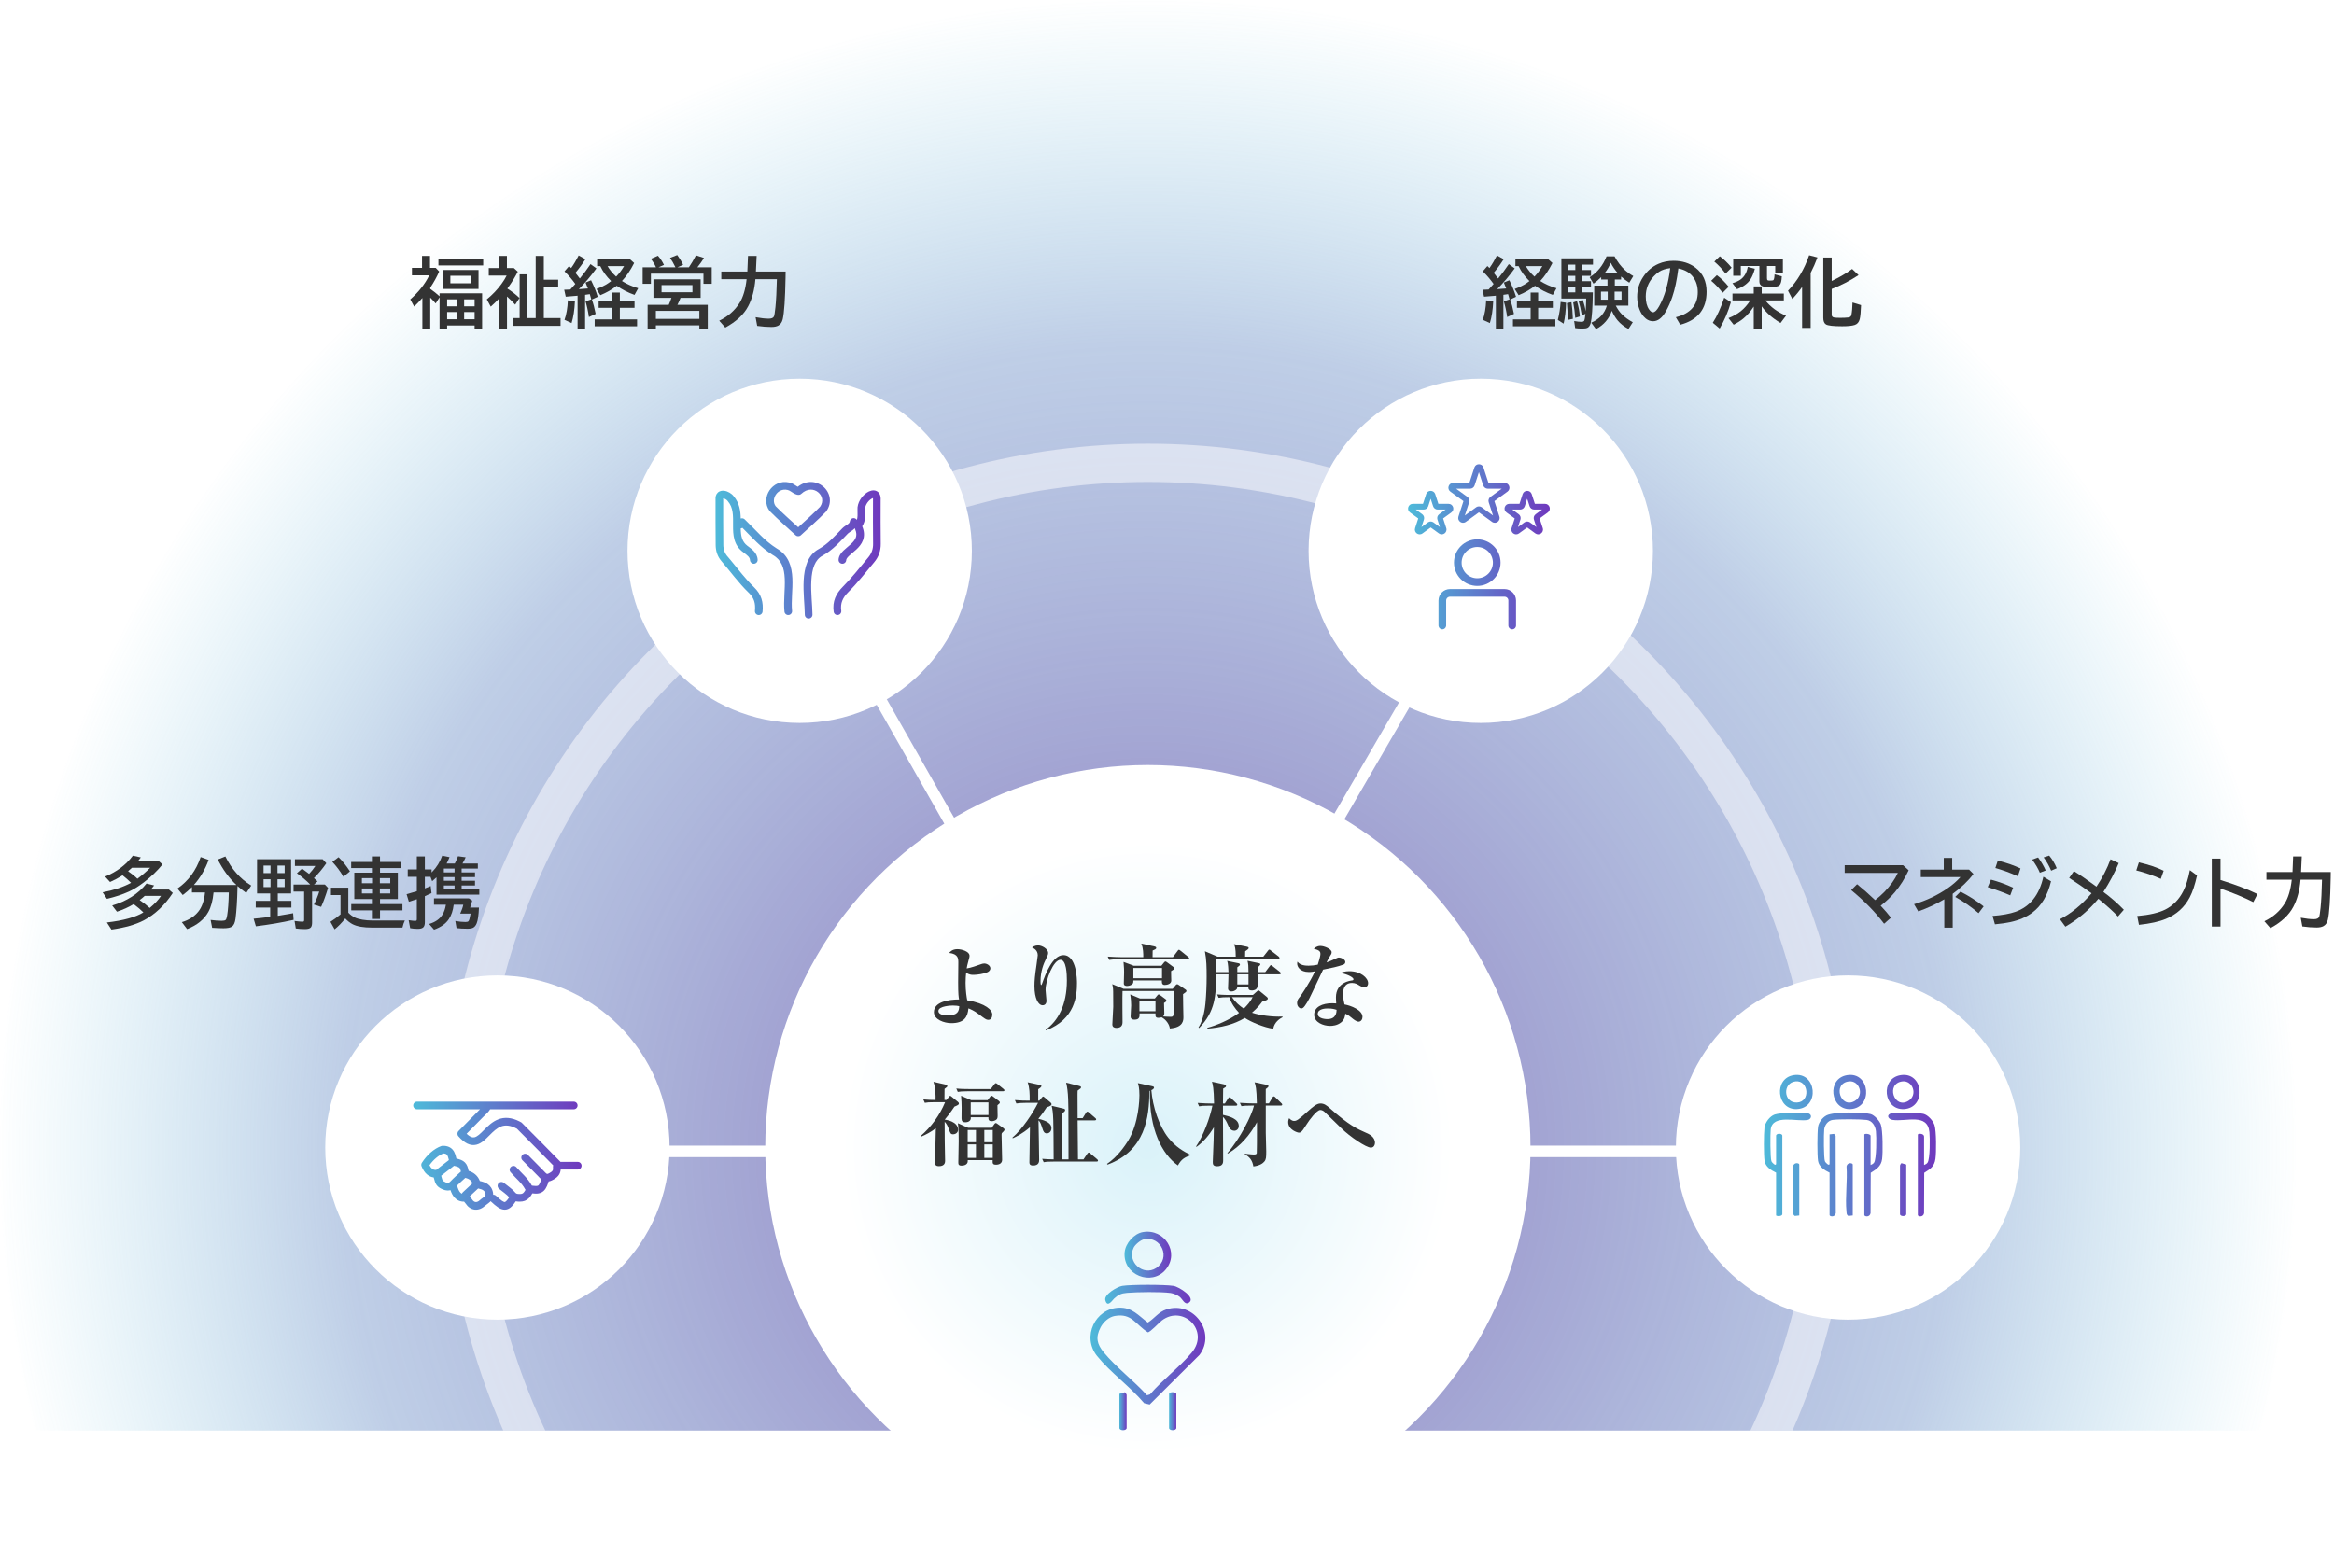 <svg width="610" height="410" viewBox="0 0 610 410" fill="none" xmlns="http://www.w3.org/2000/svg">
<g clip-path="url(#clip0_569_1875)">
<circle opacity="0.8" cx="300" cy="300" r="300" fill="url(#paint0_radial_569_1875)"/>
</g>
<g clip-path="url(#clip1_569_1875)">
<circle opacity="0.5" cx="300" cy="300" r="179" stroke="white" stroke-width="10"/>
</g>
<g clip-path="url(#clip2_569_1875)">
<line x1="390.244" y1="144.277" x2="208.956" y2="456.244" stroke="white" stroke-width="3"/>
<line y1="-1.5" x2="360.817" y2="-1.5" transform="matrix(0.494 0.869 0.869 -0.494 209.122 143)" stroke="white" stroke-width="3"/>
<line x1="482.601" y1="301.006" x2="117" y2="301.006" stroke="white" stroke-width="3"/>
</g>
<g filter="url(#filter0_d_569_1875)">
<circle cx="209" cy="144" r="45" fill="white"/>
</g>
<g filter="url(#filter1_d_569_1875)">
<circle cx="387" cy="144" r="45" fill="white"/>
</g>
<g filter="url(#filter2_d_569_1875)">
<circle cx="130" cy="300" r="45" fill="white"/>
</g>
<g filter="url(#filter3_d_569_1875)">
<circle cx="483" cy="300" r="45" fill="white"/>
</g>
<path d="M116.723 225.756H118.861C119.115 225.287 119.395 224.649 119.701 223.842L121.703 224.115C121.462 224.682 121.182 225.229 120.863 225.756H124.887V227.074H120.648V228.08H124.145V229.301H120.648V230.258H124.145V231.498H120.648V232.504H125.268V233.881H114.086V229.35C113.754 229.675 113.373 230.017 112.943 230.375L112.514 229.223H111.039V232.26C111.527 232.071 112.035 231.863 112.562 231.635L112.777 233.48C112.204 233.767 111.625 234.034 111.039 234.281V241.117C111.039 241.742 110.896 242.188 110.609 242.455C110.336 242.709 109.864 242.836 109.193 242.836C108.477 242.836 107.813 242.777 107.201 242.66L106.801 240.561C107.628 240.684 108.184 240.746 108.471 240.746C108.692 240.746 108.829 240.704 108.881 240.619C108.92 240.554 108.939 240.434 108.939 240.258V235.082C108.386 235.277 107.693 235.495 106.859 235.736L106.264 233.764C107.338 233.477 108.23 233.22 108.939 232.992V229.223H106.566V227.299H108.939V223.9H111.039V227.299H112.797V228.09C112.842 228.044 112.891 227.995 112.943 227.943C114.128 226.732 115.007 225.316 115.58 223.695L117.484 224.076C117.204 224.773 116.951 225.333 116.723 225.756ZM116 227.074V228.08H118.803V227.074H116ZM116 229.301V230.258H118.803V229.301H116ZM116 231.498V232.504H118.803V231.498H116ZM125.18 237.26C125.095 239.239 124.9 240.606 124.594 241.361C124.366 241.941 124.053 242.335 123.656 242.543C123.337 242.712 122.849 242.797 122.191 242.797C121.085 242.797 120.128 242.745 119.32 242.641L118.998 240.775C119.981 240.951 120.86 241.039 121.635 241.039C122.025 241.039 122.289 240.974 122.426 240.844C122.615 240.655 122.803 239.988 122.992 238.842H120.277C120.701 237.917 120.967 237.143 121.078 236.518H118.578C118.396 238.028 117.976 239.278 117.318 240.268C116.518 241.485 115.225 242.41 113.441 243.041L112.143 241.557C113.764 241.081 114.929 240.271 115.639 239.125C116.068 238.435 116.368 237.566 116.537 236.518H113.422V234.857H122.543L123.422 235.434C123.227 236.182 123.044 236.791 122.875 237.26H125.18Z" fill="#333333"/>
<path d="M91.039 238.607C91.547 239.141 92.126 239.568 92.777 239.887C93.22 240.102 93.858 240.284 94.691 240.434C95.538 240.577 96.394 240.648 97.26 240.648H105.814C105.567 241.124 105.355 241.742 105.18 242.504H97.201C95.001 242.504 93.328 242.214 92.182 241.635C91.505 241.29 90.857 240.782 90.238 240.111C89.32 241.264 88.393 242.214 87.455 242.963L86.361 240.99C87.201 240.463 88.08 239.815 88.998 239.047V233.988H86.498V232.064H91.039V238.607ZM97.201 228.139V226.938H91.781V225.336H97.201V223.9H99.32V225.336H104.74V226.938H99.32V228.139H103.979V235.043H99.32V236.361H105.18V238.002H99.32V240.238H97.201V238.002H91.801V236.361H97.201V235.043H92.602V228.139H97.201ZM97.24 229.574H94.584V230.902H97.24V229.574ZM99.281 229.574V230.902H101.996V229.574H99.281ZM97.24 232.279H94.584V233.578H97.24V232.279ZM99.281 232.279V233.578H101.996V232.279H99.281ZM89.76 229.203C88.9 227.745 87.934 226.449 86.859 225.316L88.481 224.096C89.509 225.079 90.502 226.312 91.459 227.797L89.76 229.203Z" fill="#333333"/>
<path d="M76.078 224.623V233.578H72.602V235.502H76.156V237.26H72.602V239.418C72.732 239.398 72.908 239.372 73.129 239.34C74.06 239.203 75.222 239.005 76.615 238.744L76.742 240.482C73.656 241.173 70.368 241.732 66.879 242.162L66.283 240.18C67.774 240.043 69.184 239.887 70.512 239.711L70.619 239.691V237.26H66.84V235.502H70.619V233.578H67.182V224.623H76.078ZM68.881 226.283V228.256H70.707V226.283H68.881ZM68.881 229.857V231.918H70.707V229.857H68.881ZM74.398 231.918V229.857H72.523V231.918H74.398ZM74.398 228.256V226.283H72.523V228.256H74.398ZM82.055 229.545C82.263 229.734 82.572 230.027 82.982 230.424L82.064 231.244H84.906L85.746 232.123C85.095 234.226 84.49 235.88 83.93 237.084L82.045 236.479C82.579 235.463 83.044 234.33 83.441 233.08H81.566V241.195C81.566 241.775 81.459 242.195 81.244 242.455C80.99 242.755 80.479 242.904 79.711 242.904C78.878 242.904 78.077 242.849 77.309 242.738L76.986 240.775C78.002 240.899 78.699 240.961 79.076 240.961C79.258 240.961 79.376 240.919 79.428 240.834C79.467 240.756 79.486 240.632 79.486 240.463V233.08H76.723V231.244H81.078C80.03 230.17 78.871 229.184 77.602 228.285L78.949 227.084C79.483 227.455 80.095 227.914 80.785 228.461C81.358 227.862 81.905 227.169 82.426 226.381H77.084V224.623H84.33L85.287 225.678C84.232 227.195 83.155 228.484 82.055 229.545Z" fill="#333333"/>
<path d="M55.815 233.305C55.613 235.427 55.154 237.133 54.438 238.422C53.363 240.368 51.518 241.863 48.9 242.904L47.523 241.078C49.327 240.544 50.753 239.636 51.801 238.354C52.771 237.169 53.363 235.486 53.578 233.305H50.16V231.898C49.444 232.634 48.643 233.331 47.758 233.988L46.361 232.299C49.213 230.333 51.241 227.585 52.445 224.057L54.525 224.799C53.64 227.26 52.354 229.447 50.668 231.361H61.781C59.835 229.519 58.214 227.299 56.918 224.701L58.9 223.9C60.528 227.221 62.781 229.76 65.658 231.518L64.359 233.441C63.487 232.823 62.725 232.221 62.074 231.635L62.065 232.035C61.986 235.414 61.817 238.113 61.557 240.131C61.42 241.199 61.114 241.898 60.639 242.23C60.215 242.53 59.473 242.68 58.412 242.68C57.611 242.68 56.622 242.641 55.443 242.562L55.043 240.502C56.111 240.645 57.078 240.717 57.943 240.717C58.451 240.717 58.79 240.645 58.959 240.502C59.128 240.359 59.262 239.981 59.359 239.369C59.6 237.917 59.747 235.896 59.799 233.305H55.815Z" fill="#333333"/>
<path d="M37.475 238.529C36.83 237.878 35.984 237.156 34.935 236.361C33.594 237.169 32.136 237.829 30.561 238.344L29.32 236.723C33.148 235.583 36.137 233.669 38.285 230.98L40.277 231.479C39.991 231.856 39.711 232.211 39.438 232.543H44.125L45.16 233.441C43.025 236.684 40.502 239.07 37.592 240.6C35.469 241.719 32.647 242.527 29.125 243.021L27.924 241.166C32.266 240.652 35.45 239.773 37.475 238.529ZM39.125 237.367C40.427 236.293 41.413 235.238 42.084 234.203H37.826C37.383 234.613 36.941 234.981 36.498 235.307C37.488 235.984 38.363 236.671 39.125 237.367ZM34.252 230.795C33.49 230.04 32.745 229.382 32.016 228.822L31.898 228.91C30.987 229.496 29.942 230.053 28.764 230.58L27.465 229.164C30.518 227.914 32.937 226.091 34.721 223.695L36.801 224.145C36.443 224.633 36.192 224.965 36.049 225.141H41.518L42.465 225.98C41.182 227.589 39.561 229.148 37.602 230.658C36.267 231.687 34.968 232.491 33.705 233.07C32.045 233.826 30.124 234.464 27.943 234.984L26.82 233.275C29.744 232.722 32.221 231.895 34.252 230.795ZM35.912 229.73C37.266 228.708 38.376 227.751 39.242 226.859H34.477C34.177 227.146 33.842 227.445 33.471 227.758C34.447 228.428 35.261 229.086 35.912 229.73Z" fill="#333333"/>
<path d="M203.045 72.984H197.43C197.202 75.758 196.574 78.118 195.545 80.064C194.406 82.232 192.41 84.091 189.559 85.641L187.977 83.844C190.268 82.743 192.046 81.184 193.309 79.166C194.233 77.675 194.842 75.615 195.135 72.984H188.514V70.982H195.33L195.496 66.9H197.752L197.566 70.982H205.33L205.311 72.506C205.206 78.183 204.959 81.835 204.568 83.463C204.38 84.244 204.005 84.791 203.445 85.103C203.003 85.357 202.397 85.484 201.629 85.484C200.464 85.484 199.22 85.39 197.898 85.201L197.479 82.926C198.865 83.18 200.011 83.307 200.916 83.307C201.658 83.307 202.117 83.102 202.293 82.691C202.404 82.418 202.527 81.63 202.664 80.328C202.846 78.538 202.973 76.09 203.045 72.984Z" fill="#333333"/>
<path d="M171.443 69.879C171.105 69.124 170.662 68.385 170.115 67.662L171.951 66.861C172.563 67.545 173.09 68.342 173.533 69.254L172.098 69.879H176.531C176.049 68.883 175.577 68.062 175.115 67.418L177 66.676C177.671 67.594 178.182 68.447 178.533 69.234L177.039 69.879H180.047C180.685 68.948 181.3 67.906 181.893 66.754L183.992 67.438C183.51 68.225 182.967 68.997 182.361 69.752L182.254 69.879H186.014V74.195H183.855V71.539H170.115V74.195H167.957V69.879H171.443ZM183.113 73.023V77.867H177.859C177.658 78.408 177.41 78.967 177.117 79.547C177.085 79.606 177.059 79.654 177.039 79.693H184.979V85.904H182.781V85.064H171.414V85.904H169.256V79.693H174.773C175.034 79.12 175.271 78.512 175.486 77.867H170.779V73.023H183.113ZM172.898 74.527V76.402H180.975V74.527H172.898ZM171.414 81.275V83.365H182.781V81.275H171.414Z" fill="#333333"/>
<path d="M150.359 74.234C149.513 73.043 148.572 71.946 147.537 70.943L148.738 69.547C148.875 69.677 149.012 69.811 149.148 69.947L149.275 70.074C149.985 69.078 150.639 67.981 151.238 66.783L152.996 67.76C152.267 68.932 151.398 70.12 150.389 71.324C150.896 71.956 151.281 72.451 151.541 72.809C152.537 71.598 153.468 70.344 154.334 69.049L155.877 70.162C154.399 72.2 152.869 74.01 151.287 75.592C152.264 75.533 153.055 75.475 153.66 75.416C153.445 74.83 153.237 74.312 153.035 73.863L154.48 73.268C155.216 74.752 155.796 76.191 156.219 77.584L154.686 78.307C155.05 79.29 155.382 80.543 155.682 82.066L153.914 82.887C153.699 81.383 153.406 80.016 153.035 78.785L154.529 78.268C154.516 78.203 154.5 78.134 154.48 78.062C154.396 77.724 154.285 77.337 154.148 76.9C154.012 76.92 153.784 76.953 153.465 76.998C153.445 76.998 153.263 77.024 152.918 77.076V85.904H150.955V77.301L150.721 77.33C149.764 77.428 148.81 77.506 147.859 77.564L147.459 75.748L148.113 75.728C148.413 75.716 148.729 75.703 149.061 75.689C149.458 75.266 149.891 74.781 150.359 74.234ZM160.037 78.668V76.481H162V78.668H165.838V80.465H162V83.502H166.502V85.299H155.418V83.502H160.037V80.465H156.453V78.668H160.037ZM162.547 73.463C163.777 74.251 165.193 74.882 166.795 75.357L165.838 77.096C164.165 76.51 162.615 75.716 161.189 74.713C159.959 75.683 158.53 76.503 156.902 77.174L155.877 75.553C156.893 75.182 157.726 74.801 158.377 74.41C158.774 74.176 159.223 73.867 159.725 73.482C158.481 72.265 157.537 70.963 156.893 69.576H156.062V67.779H164.637L165.74 68.756C164.777 70.657 163.712 72.226 162.547 73.463ZM161.033 72.311C161.788 71.536 162.479 70.624 163.104 69.576H158.787C159.38 70.585 160.128 71.497 161.033 72.311ZM147.537 83.619C148.038 82.213 148.331 80.514 148.416 78.522L150.262 78.736C150.158 81.022 149.865 82.929 149.383 84.459L147.537 83.619Z" fill="#333333"/>
<path d="M132.596 75.436C133.852 76.243 134.91 77.066 135.77 77.906L134.646 79.644C133.969 78.896 133.257 78.186 132.508 77.516V85.904H130.486V77.984C129.835 78.701 129.093 79.426 128.26 80.162L127.225 78.268C128.709 77.057 129.998 75.699 131.092 74.195C131.632 73.453 132.072 72.737 132.41 72.047H127.742V70.084H130.447V66.9H132.488V70.084H134.305L135.33 71.022C134.62 72.441 133.764 73.834 132.762 75.201L132.596 75.436ZM142.127 73.121H145.887V75.064H142.127V83.16H146.502V85.182H133.963V83.16H135.809V71.725H137.811V83.16H140.008V66.9H142.127V73.121Z" fill="#333333"/>
<path d="M112.449 75.523C113.315 76.122 114.126 76.77 114.881 77.467V76.676H126.004V85.904H124.041V85.084H116.863V85.904H114.881V77.721L113.865 79.332C113.383 78.759 112.911 78.248 112.449 77.799V85.904H110.389V77.906C109.614 78.779 108.898 79.521 108.24 80.133L107.225 78.277C109.412 76.363 111.066 74.264 112.186 71.978H107.664V70.035H110.301V66.9H112.381V70.035H113.885L114.783 70.973C114.171 72.379 113.393 73.788 112.449 75.201V75.523ZM116.863 78.258V80.074H119.51V78.258H116.863ZM116.863 81.578V83.463H119.51V81.578H116.863ZM124.041 83.463V81.578H121.307V83.463H124.041ZM124.041 80.074V78.258H121.307V80.074H124.041ZM125.066 70.582V75.543H115.74V70.582H125.066ZM117.703 72.086V74.059H123.045V72.086H117.703ZM114.588 67.701H126.287V69.4H114.588V67.701Z" fill="#333333"/>
<path d="M473.221 71.334V85.719H470.984V75.035C470.164 76.201 469.311 77.236 468.426 78.141L467.303 76.002C469.725 73.489 471.564 70.4 472.82 66.734L474.998 67.301C474.477 68.707 473.885 70.051 473.221 71.334ZM478.719 73.453C480.75 72.496 482.531 71.451 484.061 70.318L485.74 71.92C483.455 73.424 481.115 74.632 478.719 75.543V82.281C478.719 82.685 478.924 82.926 479.334 83.004C479.633 83.062 480.177 83.092 480.965 83.092C481.772 83.092 482.465 83.059 483.045 82.994C483.514 82.949 483.787 82.731 483.865 82.34C484.028 81.539 484.126 80.452 484.158 79.078L486.395 79.762C486.336 81.513 486.219 82.737 486.043 83.434C485.841 84.234 485.405 84.742 484.734 84.957C484.044 85.185 482.954 85.299 481.463 85.299C479.126 85.299 477.703 85.133 477.195 84.801C476.746 84.508 476.521 83.935 476.521 83.082V67.32H478.719V73.453Z" fill="#333333"/>
<path d="M460.428 80.084V85.904H458.348V80.143C457.547 81.406 456.635 82.454 455.613 83.287C454.923 83.853 454.087 84.387 453.104 84.889L451.746 83.16C452.996 82.672 454.074 82.066 454.979 81.344C455.89 80.608 456.71 79.674 457.439 78.541H452.791V76.744H458.348V74.879H460.428V76.744H466.209V78.541H461.375C462.762 80.266 464.565 81.594 466.785 82.525L465.35 84.439C463.201 83.17 461.561 81.718 460.428 80.084ZM461.805 69.537V72.701C461.805 72.981 461.85 73.163 461.941 73.248C462.02 73.32 462.231 73.356 462.576 73.356C463.071 73.356 463.361 73.323 463.445 73.258C463.647 73.102 463.761 72.587 463.787 71.715L465.682 72.232C465.636 73.45 465.434 74.228 465.076 74.566C464.725 74.905 463.865 75.074 462.498 75.074C461.593 75.074 460.945 74.983 460.555 74.801C460.066 74.579 459.822 74.186 459.822 73.619V69.537H454.969V72.096H452.986V67.799H465.965V71.275H463.963V69.537H461.805ZM450.984 71.519C450.132 70.367 449.152 69.322 448.045 68.385L449.48 66.998C450.587 67.812 451.616 68.805 452.566 69.977L450.984 71.519ZM450.223 76.539C449.285 75.341 448.286 74.296 447.225 73.404L448.709 71.939C449.816 72.753 450.848 73.766 451.805 74.977L450.223 76.539ZM447.645 84.381C448.745 82.688 449.738 80.507 450.623 77.838L452.381 78.981C451.704 81.396 450.724 83.697 449.441 85.885L447.645 84.381ZM452.781 74.039C453.686 73.772 454.409 73.437 454.949 73.033C455.926 72.311 456.538 71.22 456.785 69.762L458.641 70.26C458.322 71.425 457.944 72.343 457.508 73.014C456.779 74.12 455.604 74.983 453.982 75.602L452.781 74.039Z" fill="#333333"/>
<path d="M437.986 82.936C441.808 81.972 443.719 79.781 443.719 76.363C443.719 74.872 443.335 73.59 442.566 72.516C441.707 71.305 440.398 70.527 438.641 70.182C438.257 73.203 437.732 75.676 437.068 77.603C436.613 78.951 436.046 80.224 435.369 81.422C434.393 83.128 433.283 83.981 432.039 83.981C431.115 83.981 430.291 83.564 429.568 82.731C429.106 82.203 428.732 81.555 428.445 80.787C428.068 79.791 427.879 78.72 427.879 77.574C427.879 75.719 428.39 74.01 429.412 72.447C430.447 70.852 431.792 69.693 433.445 68.971C434.65 68.443 435.971 68.18 437.41 68.18C439.656 68.18 441.564 68.782 443.133 69.986C445.06 71.464 446.023 73.557 446.023 76.266C446.023 80.803 443.729 83.681 439.139 84.898L437.986 82.936ZM436.521 70.103C435.369 70.234 434.406 70.543 433.631 71.031C433.136 71.35 432.645 71.773 432.156 72.301C430.802 73.798 430.125 75.533 430.125 77.506C430.125 78.945 430.411 80.071 430.984 80.885C431.336 81.386 431.684 81.637 432.029 81.637C432.498 81.637 433.025 81.119 433.611 80.084C435.044 77.564 436.014 74.238 436.521 70.103Z" fill="#333333"/>
<path d="M421.248 81.256C420.525 83.372 419.148 84.967 417.117 86.041L415.877 84.361C417.999 83.443 419.36 81.956 419.959 79.898H416.658V74.664H420.125V73.062H418.475V72.438C417.811 73.115 417.14 73.691 416.463 74.166L415.457 72.467C417.456 71.243 418.93 69.426 419.881 67.018H421.961C422.736 68.443 423.621 69.618 424.617 70.543C425.262 71.142 426.014 71.682 426.873 72.164L425.818 73.902C425.083 73.44 424.37 72.903 423.68 72.291V73.062H422.039V74.664H425.574V79.898H422.283C422.771 80.836 423.312 81.598 423.904 82.184C424.699 82.978 425.643 83.662 426.736 84.234L425.613 86.002C424.441 85.383 423.484 84.628 422.742 83.736C422.195 83.072 421.697 82.245 421.248 81.256ZM420.184 76.246H418.416V78.336H420.184V76.246ZM421.98 76.246V78.336H423.797V76.246H421.98ZM422.791 71.383C422.114 70.621 421.505 69.726 420.965 68.697C420.581 69.648 420.057 70.543 419.393 71.383H422.791ZM416.297 76.441C416.238 80.517 416.049 83.193 415.73 84.469C415.581 85.055 415.317 85.455 414.939 85.67C414.66 85.826 414.207 85.904 413.582 85.904C412.853 85.904 412.218 85.862 411.678 85.777L411.414 83.922C412.124 84.065 412.749 84.137 413.289 84.137C413.673 84.137 413.924 84.036 414.041 83.834C414.152 83.619 414.259 83.02 414.363 82.037L413.416 82.457C413.162 80.94 412.889 79.71 412.596 78.766L413.631 78.385C414.008 79.368 414.269 80.367 414.412 81.383C414.477 80.595 414.526 79.482 414.559 78.043H408.074V67.535H416.336V69.176H413.494V70.602H415.818V72.106H413.494V73.502H415.818V74.986H413.494V76.441H416.297ZM409.91 69.176V70.602H411.717V69.176H409.91ZM409.91 72.106V73.502H411.717V72.106H409.91ZM409.91 74.986V76.441H411.717V74.986H409.91ZM407.137 83.639C407.521 82.161 407.768 80.588 407.879 78.922L409.295 79.137C409.243 81.207 409.031 83.033 408.66 84.615L407.137 83.639ZM409.734 83.639C409.734 82.076 409.663 80.605 409.52 79.225L410.701 79C410.903 80.309 411.027 81.76 411.072 83.356L409.734 83.639ZM411.697 83.102C411.587 81.63 411.408 80.283 411.16 79.059L412.156 78.736C412.573 80.182 412.82 81.516 412.898 82.74L411.697 83.102Z" fill="#333333"/>
<path d="M390.359 74.234C389.513 73.043 388.572 71.946 387.537 70.943L388.738 69.547C388.875 69.677 389.012 69.811 389.148 69.947L389.275 70.074C389.985 69.078 390.639 67.981 391.238 66.783L392.996 67.76C392.267 68.932 391.398 70.12 390.389 71.324C390.896 71.956 391.281 72.451 391.541 72.809C392.537 71.598 393.468 70.344 394.334 69.049L395.877 70.162C394.399 72.2 392.869 74.01 391.287 75.592C392.264 75.533 393.055 75.475 393.66 75.416C393.445 74.83 393.237 74.312 393.035 73.863L394.48 73.268C395.216 74.752 395.796 76.191 396.219 77.584L394.686 78.307C395.05 79.29 395.382 80.543 395.682 82.066L393.914 82.887C393.699 81.383 393.406 80.016 393.035 78.785L394.529 78.268C394.516 78.203 394.5 78.134 394.48 78.062C394.396 77.724 394.285 77.337 394.148 76.9C394.012 76.92 393.784 76.953 393.465 76.998C393.445 76.998 393.263 77.024 392.918 77.076V85.904H390.955V77.301L390.721 77.33C389.764 77.428 388.81 77.506 387.859 77.564L387.459 75.748L388.113 75.728C388.413 75.716 388.729 75.703 389.061 75.689C389.458 75.266 389.891 74.781 390.359 74.234ZM400.037 78.668V76.481H402V78.668H405.838V80.465H402V83.502H406.502V85.299H395.418V83.502H400.037V80.465H396.453V78.668H400.037ZM402.547 73.463C403.777 74.251 405.193 74.882 406.795 75.357L405.838 77.096C404.165 76.51 402.615 75.716 401.189 74.713C399.959 75.683 398.53 76.503 396.902 77.174L395.877 75.553C396.893 75.182 397.726 74.801 398.377 74.41C398.774 74.176 399.223 73.867 399.725 73.482C398.481 72.265 397.537 70.963 396.893 69.576H396.062V67.779H404.637L405.74 68.756C404.777 70.657 403.712 72.226 402.547 73.463ZM401.033 72.311C401.788 71.536 402.479 70.624 403.104 69.576H398.787C399.38 70.585 400.128 71.497 401.033 72.311ZM387.537 83.619C388.038 82.213 388.331 80.514 388.416 78.522L390.262 78.736C390.158 81.022 389.865 82.929 389.383 84.459L387.537 83.619Z" fill="#333333"/>
<path d="M606.869 229.984H601.254C601.026 232.758 600.398 235.118 599.369 237.064C598.23 239.232 596.234 241.091 593.383 242.641L591.801 240.844C594.092 239.743 595.87 238.184 597.133 236.166C598.057 234.675 598.666 232.615 598.959 229.984H592.338V227.982H599.154L599.32 223.9H601.576L601.391 227.982H609.154L609.135 229.506C609.031 235.183 608.783 238.835 608.393 240.463C608.204 241.244 607.829 241.791 607.27 242.104C606.827 242.357 606.221 242.484 605.453 242.484C604.288 242.484 603.044 242.39 601.723 242.201L601.303 239.926C602.689 240.18 603.835 240.307 604.74 240.307C605.482 240.307 605.941 240.102 606.117 239.691C606.228 239.418 606.352 238.63 606.488 237.328C606.671 235.538 606.798 233.09 606.869 229.984Z" fill="#333333"/>
<path d="M578.061 224.457H580.336V230.062C584.223 231.26 587.442 232.484 589.994 233.734L588.9 235.844C586.452 234.6 583.598 233.419 580.336 232.299V242.221H578.061V224.457Z" fill="#333333"/>
<path d="M564.74 229.76C562.683 228.842 560.544 228.106 558.324 227.553L559.008 225.453C561.579 226.039 563.738 226.768 565.482 227.641L564.74 229.76ZM558.568 239.477C561.791 239.203 564.258 238.627 565.971 237.748C567.989 236.706 569.538 235.108 570.619 232.953C571.322 231.56 571.892 229.737 572.328 227.484L574.203 228.861C573.676 231.27 573.038 233.184 572.289 234.604C570.935 237.188 568.865 239.06 566.078 240.219C564.32 240.948 561.97 241.469 559.027 241.781L558.568 239.477Z" fill="#333333"/>
<path d="M542.016 227.738C543.513 228.656 545.352 229.916 547.533 231.518L547.914 231.801C549.464 229.496 550.691 227.11 551.596 224.643L553.734 225.639C552.68 228.165 551.345 230.678 549.73 233.178C551.638 234.584 553.419 236.137 555.072 237.836L553.529 239.604C552.507 238.484 550.922 237.035 548.773 235.258L548.412 234.965C545.971 237.921 543.096 240.352 539.789 242.26L538.373 240.316C541.303 238.812 544.057 236.553 546.635 233.539C544.766 232.172 542.82 230.831 540.795 229.516L542.016 227.738Z" fill="#333333"/>
<path d="M527.377 229.076C525.456 228.217 523.497 227.497 521.498 226.918L522.133 224.984C524.385 225.544 526.361 226.228 528.061 227.035L527.377 229.076ZM525.375 234.076C523.773 233.373 521.814 232.654 519.496 231.918L520.336 229.965C522.328 230.492 524.262 231.192 526.137 232.064L525.375 234.076ZM520.756 239.457C523.275 239.255 525.274 238.894 526.752 238.373C530.554 237.025 532.982 233.969 534.037 229.203L536.039 230.404C535.173 234.057 533.559 236.775 531.195 238.559C529.646 239.73 527.725 240.564 525.434 241.059C524.333 241.299 522.982 241.495 521.381 241.645L520.756 239.457ZM533.119 228.158C532.702 227.13 532.035 225.984 531.117 224.721L532.66 224.164C533.487 225.284 534.151 226.417 534.652 227.562L533.119 228.158ZM536.078 227.621C535.538 226.339 534.883 225.18 534.115 224.145L535.561 223.676C536.335 224.574 536.993 225.674 537.533 226.977L536.078 227.621Z" fill="#333333"/>
<path d="M508.012 224.281H510.209V227.338H514.623L515.766 228.48C514.353 230.349 512.546 232.077 510.346 233.666V242.523H508.148V235.102C506.033 236.358 503.764 237.413 501.342 238.266L500.248 236.381C503.497 235.424 506.452 234.014 509.115 232.152C510.391 231.26 511.475 230.31 512.367 229.301H502.006V227.338H508.012V224.281ZM517.104 238.725C515.189 237.09 513.158 235.674 511.01 234.477L512.387 233.1C514.555 234.2 516.57 235.486 518.432 236.957L517.104 238.725Z" fill="#333333"/>
<path d="M482.113 226.195H497.377L498.832 227.514C497.823 229.688 496.625 231.596 495.238 233.236C494.164 234.499 492.924 235.681 491.518 236.781C492.624 237.966 493.523 239.011 494.213 239.916L492.416 241.498C490.137 238.471 487.27 235.538 483.812 232.699L485.355 231.156C486.801 232.309 488.373 233.695 490.072 235.316C491.837 233.956 493.331 232.419 494.555 230.707C495.141 229.88 495.626 229.044 496.01 228.197H482.113V226.195Z" fill="#333333"/>
<g filter="url(#filter4_d_569_1875)">
<circle cx="300" cy="300" r="100" fill="url(#paint1_radial_569_1875)"/>
</g>
<path d="M359.352 298.752C359.352 299.112 359.184 300.024 358.272 300.024C357.048 300.024 352.848 297.192 350.592 294.984C349.992 294.384 346.776 291.288 346.152 290.664C345.984 290.496 345.528 290.184 345.072 290.184C344.112 290.184 342.144 292.896 341.544 293.856C341.376 294.12 340.704 295.152 340.56 295.344C340.08 295.968 339.864 296.112 339.456 296.112C339.144 296.112 336.672 295.392 336.672 293.352C336.672 292.944 336.792 292.56 336.912 292.32C337.152 292.584 337.632 293.04 338.184 293.04C338.832 293.04 339.168 292.92 342 290.352C343.08 289.392 344.112 288.48 345.096 288.48C346.056 288.48 346.68 288.936 347.568 289.728C352.584 294.192 354.696 295.128 357.096 296.184C357.72 296.448 359.352 297.168 359.352 298.752Z" fill="#333333"/>
<path d="M335.112 288.769C335.112 288.985 334.92 289.033 334.752 289.033H330.816V296.137C330.816 296.905 330.936 300.289 330.936 300.985C330.936 302.521 330.912 303.121 330.432 303.673C330.072 304.105 329.304 304.729 327.576 304.945C327.336 303.529 326.76 302.545 325.344 301.777V301.609C325.44 301.609 327.024 301.825 327.648 301.825C328.128 301.825 328.392 301.777 328.464 301.465C328.512 301.249 328.512 296.737 328.512 296.209V293.377C326.688 296.713 324.168 299.689 320.88 301.585L320.784 301.465C324.168 297.601 327.12 291.625 327.744 289.033H327.048C325.56 289.033 325.056 289.081 324.456 289.177L324.048 288.313C325.512 288.433 327.216 288.457 327.48 288.457H328.488C328.416 284.449 328.152 283.705 327.888 282.937L330.888 283.561C331.344 283.657 331.512 283.729 331.512 283.945C331.512 284.113 331.512 284.185 330.816 284.713C330.792 285.313 330.816 287.929 330.816 288.457H331.632L332.544 286.945C332.664 286.753 332.76 286.633 332.904 286.633C333.072 286.633 333.192 286.753 333.336 286.897L334.896 288.409C335.016 288.529 335.112 288.625 335.112 288.769ZM323.76 294.361C323.76 295.177 323.16 295.609 322.608 295.609C321.624 295.609 321.192 294.721 320.856 293.905C320.664 293.473 320.256 292.561 319.632 292.009C319.632 293.809 319.68 301.753 319.68 303.385C319.68 303.817 319.68 304.897 318.144 304.897C317.016 304.897 316.968 304.345 316.968 303.769C316.968 303.625 317.184 298.345 317.184 298.081C317.208 297.769 317.256 294.721 317.256 294.697C316.08 296.665 314.592 298.465 312.72 299.833L312.6 299.713C314.448 297.025 316.248 292.201 316.872 289.057H315.984C314.52 289.057 313.992 289.105 313.392 289.225L313.008 288.337C314.472 288.457 316.152 288.481 316.416 288.481H317.304C317.232 284.401 316.968 283.561 316.752 282.793L319.848 283.465C320.328 283.561 320.424 283.729 320.424 283.921C320.424 284.185 320.256 284.281 319.68 284.593C319.68 284.617 319.656 288.001 319.632 288.481H320.136L320.976 287.161C321.048 287.041 321.192 286.849 321.336 286.849C321.504 286.849 321.624 286.969 321.768 287.113L323.136 288.433C323.28 288.553 323.376 288.649 323.376 288.793C323.376 289.033 323.16 289.057 323.016 289.057H319.632V291.457C321.264 291.841 323.76 292.465 323.76 294.361Z" fill="#333333"/>
<path d="M311.064 302.04C309.72 302.568 308.808 302.928 307.848 304.68C303.696 301.728 300.312 295.272 300.528 285.168L300.384 285.216C300.384 292.176 299.28 300.864 289.464 304.464L289.32 304.272C292.056 302.472 294.048 299.472 294.792 298.296C297.672 293.64 297.792 287.16 297.792 286.368C297.792 284.352 297.528 283.608 297.384 283.152L301.152 283.968C301.344 284.016 301.608 284.088 301.608 284.304C301.608 284.688 301.104 284.904 300.912 285C301.248 289.296 302.904 294.36 305.352 297.456C307.272 299.88 309.432 301.08 311.064 301.872V302.04Z" fill="#333333"/>
<path d="M271.344 287.736H271.632L272.28 286.944C272.448 286.752 272.544 286.656 272.64 286.656C272.712 286.656 272.856 286.776 272.952 286.848L274.608 288.264C274.752 288.384 274.824 288.504 274.824 288.672C274.824 288.912 274.656 289.128 273.552 289.488C273 290.328 272.352 291.312 271.416 292.416V292.488C273.6 293.016 274.8 293.736 274.8 294.912C274.8 295.872 274.128 296.304 273.6 296.304C272.88 296.304 272.664 295.704 272.496 295.176C271.992 293.664 271.896 293.376 271.416 292.896C271.44 294.384 271.584 301.584 271.584 303.216C271.584 303.6 271.584 304.704 270.024 304.704C269.184 304.704 269.04 304.296 269.04 303.912C269.04 302.592 269.184 296.16 269.184 294.696C267.216 296.4 265.632 297.144 264.696 297.576L264.6 297.408C267.168 295.224 270 290.952 271.296 288.312H268.224C267.168 288.312 266.376 288.36 265.632 288.48L265.248 287.592C266.784 287.736 267.984 287.736 268.296 287.736H269.112C269.112 285.912 269.112 284.496 268.584 282.936L271.8 283.632C271.992 283.68 272.184 283.776 272.184 283.92C272.184 284.184 271.8 284.448 271.344 284.76V287.736ZM281.64 292.32H282.96L283.824 290.928C283.92 290.76 284.064 290.616 284.208 290.616C284.352 290.616 284.52 290.76 284.64 290.88L286.248 292.272C286.368 292.392 286.488 292.488 286.488 292.632C286.488 292.848 286.272 292.896 286.104 292.896H281.64C281.64 294.504 281.736 301.656 281.736 303.096H283.176L284.112 301.704C284.208 301.56 284.376 301.32 284.544 301.32C284.712 301.32 284.832 301.44 285 301.584L286.704 303.024C286.848 303.144 286.968 303.264 286.968 303.432C286.968 303.648 286.752 303.672 286.608 303.672H275.376C274.2 303.672 273.48 303.696 272.784 303.84L272.376 302.952C273.552 303.048 274.248 303.072 275.376 303.096C275.328 292.344 275.328 291.048 274.848 289.08L277.848 289.8C278.16 289.872 278.376 289.944 278.376 290.208C278.376 290.592 277.824 290.904 277.56 291.072C277.584 291.864 277.632 301.944 277.632 303.096H279.264C279.264 302.784 279.24 293.832 279.24 293.448C279.24 288.552 279.24 285.336 278.64 283.032L282.072 283.896C282.36 283.968 282.528 284.04 282.528 284.256C282.528 284.472 282.456 284.544 281.64 285.12C281.616 285.384 281.616 285.672 281.616 286.08C281.616 287.064 281.64 291.432 281.64 292.32Z" fill="#333333"/>
<path d="M253.032 294.84H259.2L259.872 293.88C259.968 293.76 260.112 293.592 260.256 293.592C260.352 293.592 260.472 293.64 260.688 293.808L262.248 294.912C262.32 294.96 262.536 295.128 262.536 295.32C262.536 295.464 262.488 295.632 261.84 296.232C261.792 296.424 261.768 296.472 261.768 296.664C261.768 297.696 261.912 302.28 261.912 303.192C261.912 304.104 261.192 304.488 260.328 304.488C259.392 304.488 259.416 304.104 259.44 303.288H252.912C252.936 303.336 252.936 303.456 252.936 303.528C252.936 304.728 251.472 304.728 251.304 304.728C250.488 304.728 250.464 304.344 250.464 303.84C250.464 302.976 250.56 299.136 250.56 298.368C250.56 295.056 250.44 294.288 250.344 293.64L253.032 294.84ZM255.072 295.416H252.912V298.608H255.072V295.416ZM255.072 299.184H252.912V302.712H255.072V299.184ZM257.256 302.712H259.464V299.184H257.256V302.712ZM257.256 298.608H259.464V295.416H257.256V298.608ZM253.824 287.616H258.12L258.792 286.728C258.96 286.512 259.008 286.464 259.152 286.464C259.272 286.464 259.416 286.56 259.632 286.728L261.048 287.808C261.24 287.952 261.312 288.072 261.312 288.192C261.312 288.432 261.24 288.48 260.688 288.936C260.688 289.368 260.736 291.288 260.736 291.672C260.736 292.272 260.64 292.488 260.424 292.68C260.136 292.944 259.632 293.112 259.176 293.112C258.528 293.112 258.336 292.8 258.336 292.392V292.08H253.704C253.728 292.152 253.728 292.248 253.728 292.296C253.728 293.16 252.84 293.4 252.312 293.4C251.592 293.4 251.304 293.112 251.304 292.368C251.304 292.272 251.328 289.944 251.328 289.632C251.328 288.528 251.28 287.664 251.184 286.464L253.824 287.616ZM258.336 288.192H253.704V291.504H258.336V288.192ZM246.912 298.248C246.912 299.568 247.008 302.4 247.008 303.504C247.008 304.32 246.552 304.872 245.4 304.872C244.44 304.872 244.392 304.392 244.392 303.936C244.392 302.52 244.56 296.232 244.584 294.96C243.288 295.944 242.04 296.616 240.672 297.192L240.576 297.024C243.384 294.6 245.592 291.576 247.008 288.144H244.296C242.832 288.144 242.304 288.192 241.704 288.312L241.32 287.424C242.376 287.52 243.456 287.568 244.512 287.568C244.536 286.296 244.512 284.352 243.96 282.816L247.128 283.536C247.272 283.56 247.584 283.656 247.584 283.944C247.584 284.112 247.512 284.184 246.864 284.664C246.864 285.12 246.84 287.16 246.84 287.568H247.368L248.016 286.752C248.16 286.56 248.232 286.488 248.352 286.488C248.448 286.488 248.592 286.608 248.712 286.704L250.344 288.048C250.464 288.144 250.608 288.288 250.608 288.528C250.608 288.696 250.488 288.792 250.296 288.912C250.176 289.008 249.648 289.224 249.456 289.296C248.208 291.144 247.488 292.032 246.912 292.704C247.272 292.752 250.392 293.16 250.392 295.368C250.392 296.184 249.624 296.544 249.12 296.544C248.448 296.544 248.376 296.28 247.92 295.032C247.68 294.336 247.344 293.712 246.888 293.256C246.888 294.96 246.912 297.984 246.912 298.248ZM253.344 284.712H258.936L259.872 283.488C259.968 283.344 260.136 283.176 260.256 283.176C260.4 283.176 260.544 283.296 260.736 283.44L262.248 284.664C262.392 284.784 262.512 284.88 262.512 285.048C262.512 285.264 262.296 285.288 262.152 285.288H252.912C251.448 285.288 250.92 285.36 250.32 285.456L249.936 284.568C250.944 284.688 252.264 284.712 253.344 284.712Z" fill="#333333"/>
<path d="M351.6 251.497C351.6 251.881 351.312 252.097 351.048 252.193C349.584 252.721 348.096 253.033 345.792 253.489C345.6 253.897 343.512 258.241 342.792 259.801C342.12 261.313 341.088 263.089 340.56 263.473C340.392 263.593 340.2 263.641 340.08 263.641C339.72 263.641 339 263.209 339 262.201C339 261.481 339.288 261.145 339.792 260.521C339.936 260.353 342.36 256.849 343.68 253.921C343.392 253.993 342.84 254.113 342.096 254.113C339.696 254.113 339.024 252.673 339.024 251.953C339.024 251.737 339.048 251.617 339.096 251.401C339.792 252.385 341.208 252.457 342 252.457C342.792 252.457 343.632 252.361 344.4 252.193C344.544 251.713 345.096 250.129 345.096 249.337C345.096 248.857 344.88 248.353 343.368 248.065C343.608 247.801 344.16 247.297 345.096 247.297C346.08 247.297 348.024 248.089 348.024 248.929C348.024 249.313 347.88 249.529 347.52 250.081C347.208 250.537 347.16 250.657 346.704 251.593C347.352 251.377 348.048 251.089 348.504 250.873C349.536 250.393 349.656 250.321 349.944 250.321C350.424 250.321 351.6 250.753 351.6 251.497ZM357.552 257.017C357.552 257.113 357.552 257.569 357.24 257.857C357.096 258.001 356.856 258.097 356.568 258.097C356.064 258.097 355.68 257.881 355.296 257.641C354.768 257.305 354.192 256.969 353.352 256.969C351.024 256.969 351.024 259.249 351.024 259.825C351.024 261.001 351.24 261.961 351.384 262.585C353.088 262.897 356.088 264.049 356.088 265.849C356.088 266.473 355.704 267.097 355.056 267.097C354.48 267.097 353.616 266.401 353.232 266.065C352.344 265.345 352.032 265.201 351.6 265.009C351.552 265.489 351.456 266.545 350.496 267.289C349.488 268.105 348.24 268.201 347.64 268.201C345.84 268.201 343.464 267.289 343.464 265.273C343.464 263.257 345.552 262.273 348.192 262.273C348.648 262.273 348.936 262.297 349.224 262.321C349.176 261.553 349.152 261.289 349.152 260.737C349.152 256.705 353.136 256.345 353.328 256.321C353.544 256.297 353.736 256.249 353.736 255.985C353.736 255.625 352.56 254.785 350.352 254.353C350.808 254.161 351.504 253.897 352.632 253.897C355.656 253.897 357.552 255.673 357.552 257.017ZM349.32 264.001C348.792 263.833 348.24 263.641 346.968 263.641C346.464 263.641 344.4 263.713 344.4 265.057C344.4 266.425 346.824 266.425 346.896 266.425C349.248 266.425 349.296 264.625 349.32 264.001Z" fill="#333333"/>
<path d="M334.752 254.472C334.752 254.688 334.536 254.712 334.368 254.712H328.656C328.656 255.216 328.728 257.448 328.656 257.904C328.488 258.936 327.36 258.936 327.192 258.936C326.232 258.936 326.256 258.384 326.28 257.928H323.376C323.352 258.312 323.352 258.552 322.944 258.84C322.824 258.936 322.392 259.2 321.864 259.2C321.432 259.2 320.952 259.032 320.952 258.36C320.952 258.048 321.096 255.288 321.072 254.712H317.832C317.856 260.112 317.616 264.48 313.392 268.752L313.224 268.632C314.64 266.448 314.976 263.064 315.048 262.32C315.264 259.968 315.36 257.64 315.36 255.288C315.36 253.08 315.336 250.872 314.904 248.688L318.216 250.104H322.968C322.968 247.92 322.728 247.344 322.512 246.816L325.872 247.488C326.04 247.512 326.352 247.608 326.352 247.848C326.352 248.088 325.824 248.448 325.44 248.688C325.416 248.976 325.416 249.072 325.416 250.104H330.168L331.368 248.568C331.536 248.352 331.608 248.256 331.728 248.256C331.896 248.256 331.968 248.352 332.184 248.52L334.2 250.08C334.272 250.152 334.416 250.32 334.416 250.416C334.416 250.656 334.2 250.68 334.056 250.68H317.808C317.808 251.232 317.832 253.656 317.832 254.136H321.072C320.976 251.88 320.832 251.52 320.712 251.208L323.64 251.808C323.808 251.832 324.072 251.928 324.072 252.168C324.072 252.312 324 252.384 323.856 252.504C323.616 252.696 323.496 252.792 323.376 252.888V254.136H326.304C326.28 252.432 326.28 252.168 326.04 251.184L328.944 251.784C329.136 251.832 329.4 251.88 329.4 252.096C329.4 252.312 328.944 252.696 328.68 252.912V254.136H330.672L331.8 252.648C331.968 252.432 332.04 252.312 332.184 252.312C332.304 252.312 332.448 252.432 332.64 252.6L334.512 254.088C334.656 254.184 334.752 254.304 334.752 254.472ZM326.304 257.352V254.712H323.376V257.352H326.304ZM335.184 265.944C334.416 266.328 333.072 267.24 332.76 268.944C330.48 268.656 326.88 267.168 325.344 266.112C322.416 267.888 319.008 268.632 315.576 268.92L315.528 268.704C317.712 268.128 321.24 266.736 323.832 264.792C322.728 263.616 321.816 262.296 321.288 260.688C319.824 260.688 319.272 260.736 318.504 260.856L318.096 259.968C319.56 260.112 321.264 260.112 321.528 260.112H327.456L328.536 259.152C328.68 259.032 328.8 258.912 328.896 258.912C328.992 258.912 329.112 259.008 329.328 259.176L331.08 260.616C331.2 260.712 331.344 260.856 331.344 261.048C331.344 261.216 331.224 261.336 331.104 261.408C330.984 261.48 330.864 261.528 329.88 261.864C329.544 262.344 328.704 263.472 327.216 264.744C329.16 265.416 332.568 265.896 335.184 265.752V265.944ZM327.384 260.688H321.984C322.872 262.008 323.976 262.944 325.08 263.688C325.872 262.896 326.832 261.864 327.384 260.688Z" fill="#333333"/>
<path d="M306.864 253.128C306.864 253.416 306.768 253.464 306.072 253.872C306.048 254.256 306.12 256.008 306.12 256.368C306.12 257.208 305.088 257.496 304.392 257.496C303.552 257.496 303.648 256.656 303.672 256.32H296.208C296.208 256.776 296.184 256.896 296.088 257.088C295.824 257.544 295.032 257.76 294.552 257.76C294.24 257.76 293.712 257.688 293.712 257.112C293.712 256.656 293.784 254.664 293.784 254.256C293.784 253.704 293.784 253.032 293.64 251.472L296.304 252.48H303.528L304.248 251.592C304.344 251.472 304.488 251.352 304.584 251.352C304.704 251.352 304.848 251.448 305.04 251.592L306.696 252.816C306.816 252.912 306.864 252.984 306.864 253.128ZM303.696 255.744V253.056H296.208V255.744H303.696ZM310.08 259.056C310.08 259.272 309.984 259.344 309.192 259.896C309.168 260.856 309.288 265.08 309.288 265.92C309.288 266.688 309.288 268.632 305.736 268.872C305.664 267.936 304.8 266.544 303.576 265.944C303.432 265.992 303.192 266.088 302.808 266.088C301.944 266.088 301.968 265.704 301.992 264.936H297.816C297.84 265.656 297.912 266.568 296.52 266.568C295.584 266.568 295.488 266.064 295.488 265.728C295.488 265.584 295.632 263.28 295.632 262.824C295.632 262.152 295.584 261.144 295.392 259.968L297.912 261.024H301.824L302.496 260.208C302.592 260.112 302.688 259.968 302.808 259.968C302.928 259.968 303.096 260.064 303.216 260.16L304.632 261.216C304.824 261.36 304.848 261.528 304.848 261.6C304.848 261.744 304.752 261.888 304.224 262.2C304.224 262.632 304.296 264.528 304.296 264.912C304.296 265.272 304.2 265.512 303.984 265.728C304.608 265.776 305.352 265.824 305.976 265.824C306.408 265.824 306.576 265.728 306.672 265.392C306.768 265.032 306.768 263.976 306.768 263.28C306.768 261.936 306.768 260.424 306.72 259.08H293.376C293.304 260.232 293.376 266.976 293.376 267.24C293.376 267.72 293.256 268.728 291.792 268.728C291.264 268.728 290.712 268.536 290.712 267.816C290.712 267.624 290.952 263.64 290.952 263.232C290.952 258.888 290.928 258.6 290.856 258.144C290.808 257.76 290.736 257.52 290.688 257.28L293.64 258.504H306.48L307.296 257.52C307.368 257.424 307.512 257.304 307.656 257.304C307.8 257.304 307.92 257.4 308.112 257.52L309.84 258.696C309.96 258.768 310.08 258.888 310.08 259.056ZM301.992 264.36V261.6H297.792V264.36H301.992ZM310.8 250.536C310.8 250.752 310.608 250.8 310.44 250.8H292.488C291.024 250.8 290.496 250.848 289.896 250.944L289.512 250.08C290.952 250.2 292.656 250.224 292.92 250.224H298.8C298.8 249.48 298.824 247.848 298.272 246.672L301.776 247.44C301.944 247.488 302.184 247.536 302.184 247.824C302.184 248.112 301.776 248.28 301.248 248.496C301.248 248.88 301.248 249 301.224 250.224H306.552L307.752 248.616C307.896 248.424 307.968 248.304 308.112 248.304C308.232 248.304 308.304 248.352 308.568 248.568L310.56 250.176C310.728 250.296 310.8 250.416 310.8 250.536Z" fill="#333333"/>
<path d="M273.36 269.376L273.264 269.232C276.528 266.88 278.832 262.752 278.832 256.32C278.832 254.688 278.712 250.92 277.152 250.92C275.328 250.92 273.264 256.152 273.264 258.816C273.264 259.272 273.504 261.216 273.504 261.624C273.504 262.344 273.12 262.8 272.496 262.8C271.392 262.8 270.36 261.096 270.36 257.76C270.36 256.416 270.48 255.048 270.912 252.12C271.128 250.584 271.224 249.912 271.224 249.744C271.224 248.4 270.192 247.92 269.712 247.68C269.976 247.512 270.528 247.152 271.32 247.152C272.28 247.152 273.936 248.04 273.936 249.144C273.936 249.528 273.768 249.912 273.36 250.728C272.784 251.88 271.944 253.896 271.944 256.512C271.944 256.728 271.944 257.52 272.112 257.52C272.232 257.52 272.352 257.208 272.424 256.968C273.216 254.688 275.088 249.696 277.92 249.696C281.472 249.696 281.472 256.392 281.472 257.016C281.472 260.16 281.064 266.448 273.36 269.376Z" fill="#333333"/>
<path d="M259.344 265.225C259.344 265.969 259.032 266.617 258.288 266.617C257.736 266.617 257.424 266.353 255.72 265.081C254.544 264.193 253.632 263.833 253.104 263.617C252.912 265.777 252.096 267.481 248.64 267.481C246.792 267.481 244.08 266.569 244.08 264.601C244.08 261.913 247.92 261.289 250.656 261.289C250.536 260.617 250.416 259.993 250.416 256.801C250.416 255.985 250.464 252.001 250.464 251.713C250.464 250.609 250.464 249.409 248.064 249.121C248.352 248.785 248.928 248.137 250.224 248.137C251.304 248.137 253.392 248.713 253.392 249.889C253.392 250.153 253.368 250.249 253.104 251.185C252.816 252.169 252.72 252.793 252.648 253.177C253.848 252.985 255.408 252.409 256.152 252.145C256.608 251.977 256.896 251.881 257.232 251.881C257.928 251.881 258.84 252.409 258.84 253.153C258.84 254.041 257.64 254.353 257.376 254.425C255.816 254.857 254.472 254.857 254.304 254.857C253.92 254.857 253.344 254.833 252.504 254.305C252.432 255.049 252.36 255.889 252.36 256.945C252.36 259.105 252.648 260.761 252.792 261.505C257.688 262.321 259.344 264.097 259.344 265.225ZM250.704 263.041C250.296 262.969 249.888 262.873 249.072 262.873C248.784 262.873 245.256 262.945 245.256 264.313C245.256 265.177 246.552 265.465 247.704 265.465C250.344 265.465 250.656 264.313 250.704 263.041Z" fill="#333333"/>
<path d="M477.344 291.607C479.225 290.616 486.754 290.67 488.893 291.251C489.903 291.526 491.199 292.991 491.559 293.975C492.085 295.422 492.122 301.35 491.894 303.016C491.631 304.941 490.386 305.67 488.922 306.607L488.878 317.162C488.662 318.322 487.255 318.072 487.254 317.641V296.558H487.252C487.631 296.244 488.882 296.521 488.883 296.911V304.566C489.218 304.434 489.574 304.257 489.788 303.95C490.463 302.981 490.439 297.147 490.281 295.733C490.123 294.32 489.295 292.959 487.839 292.785C486.101 292.577 480.665 292.545 478.971 292.78C477.762 292.947 476.903 294.083 476.762 295.258C476.621 296.433 476.63 302.788 476.943 303.565C477.121 304.007 478.165 304.99 478.165 304.215V296.561L479.325 296.428L479.747 296.96L479.789 317.159C479.573 318.32 478.165 318.069 478.165 317.638V306.568C476.912 305.972 475.387 305.037 475.151 303.491C474.916 301.945 474.933 296.173 475.156 294.578C475.319 293.42 476.329 292.142 477.344 291.607ZM493.942 291.189C494.992 290.633 501.323 290.863 502.694 291.194C503.879 291.479 505.221 292.986 505.593 294.151C506.083 295.692 506.081 301.261 505.831 302.974C505.532 305.017 504.478 305.599 502.9 306.607L502.856 317.162C502.64 318.322 501.232 318.071 501.232 317.64V296.558H501.23C501.769 296.244 502.861 296.443 502.861 297.146V304.565C503.196 304.433 503.554 304.257 503.768 303.95C504.459 302.959 504.399 297.407 504.258 295.972C503.755 290.898 498.14 293.322 494.607 292.774C493.656 292.627 492.986 291.697 493.942 291.189ZM463.824 291.365C465.169 290.894 471.864 290.56 472.882 291.181C473.673 291.664 473.256 292.628 472.45 292.783C469.678 293.316 463.265 291.196 462.782 295.259C462.646 296.398 462.652 302.786 462.965 303.565C463.142 304.007 464.186 304.991 464.186 304.216V296.915C464.186 296.231 465.817 296.231 465.817 296.915V317.405C465.817 317.935 464.62 318.075 464.186 317.759V306.568C462.933 305.972 461.408 305.038 461.173 303.492C460.937 301.946 460.955 296.424 461.151 294.787C461.314 293.433 462.55 291.812 463.824 291.365ZM498.203 304.449V317.403C498.203 318.088 496.571 318.088 496.571 317.403V304.686C496.588 304.575 496.824 304.119 496.962 304.084L498.203 304.449ZM468.619 304.928C468.835 303.767 470.243 304.017 470.243 304.449V317.756L469.083 317.889C468.6 317.594 468.648 317.197 468.6 316.711C468.238 313.011 468.891 308.698 468.619 304.928ZM482.598 304.928C482.814 303.767 484.222 304.017 484.222 304.449V317.756L483.062 317.889C482.578 317.594 482.627 317.197 482.578 316.711C482.216 313.011 482.869 308.698 482.598 304.928ZM496.744 281.068C502.767 280.109 503.597 289.645 497.586 289.949C492.253 290.219 491.316 281.934 496.744 281.068ZM468.786 281.067C474.778 280.113 475.715 289.637 469.629 289.948C464.337 290.221 463.46 281.917 468.786 281.067ZM482.766 281.067C488.764 280.111 489.655 289.645 483.607 289.949C478.364 290.212 477.301 281.938 482.766 281.067ZM497.215 282.707C492.772 283.22 495.01 290.067 498.749 287.808C501.308 286.262 499.885 282.398 497.215 282.707ZM483.236 282.706C478.798 283.216 481.063 290.049 484.771 287.807C487.329 286.261 485.907 282.397 483.236 282.706ZM469.624 288.233C473.26 288.103 472.702 282.309 469.258 282.706C465.793 283.106 466.109 288.359 469.624 288.233Z" fill="url(#paint2_linear_569_1875)"/>
<path d="M149.95 288C150.502 288 150.95 288.448 150.95 289C150.95 289.552 150.502 290 149.95 290H128.096C127.901 290.333 127.67 290.613 127.444 290.854C127.263 291.048 127.076 291.227 126.908 291.385L126.442 291.834C124.949 293.368 123.439 294.889 121.945 296.399C122.976 297.366 123.616 297.413 124.031 297.313C124.346 297.238 124.698 297.045 125.124 296.702C125.552 296.358 125.985 295.923 126.489 295.415C127.449 294.45 128.659 293.225 130.241 292.623C131.809 292.027 133.614 292.078 135.758 293.162L136.19 293.393L136.305 293.467C136.341 293.494 136.375 293.524 136.407 293.556C139.805 296.932 143.153 300.368 146.462 303.721C146.471 303.73 146.479 303.741 146.487 303.75H151C151.552 303.75 152 304.198 152 304.75C152 305.302 151.552 305.75 151 305.75H146.537C146.497 306.377 146.281 306.92 145.907 307.378C145.44 307.951 144.788 308.316 144.229 308.592C143.951 308.73 143.669 308.824 143.385 308.869C143.246 309.321 143.107 309.724 142.951 310.073C142.729 310.572 142.453 311.025 142.062 311.374C141.224 312.12 140.177 312.115 139.133 311.982C138.912 312.359 138.607 312.876 138.189 313.276C137.615 313.827 136.852 314.164 135.809 314.149C135.497 314.145 135.151 314.13 134.799 314.058C134.437 314.598 134.086 315.067 133.72 315.423C133.26 315.87 132.695 316.223 131.984 316.249C131.307 316.273 130.691 315.99 130.138 315.625C129.578 315.256 128.963 314.722 128.267 314.069C128.253 314.057 128.24 314.043 128.228 314.029C128.167 314.097 128.107 314.16 128.046 314.219C127.798 314.455 127.522 314.653 127.312 314.805C127.079 314.972 126.918 315.088 126.789 315.209C126.022 315.925 125.083 316.334 124.103 316.235C123.113 316.136 122.283 315.541 121.707 314.658C121.684 314.622 121.642 314.571 121.537 314.448C121.471 314.371 121.386 314.267 121.295 314.148C120.281 314.171 119.436 313.789 118.795 313.082C118.314 312.552 117.979 311.872 117.733 311.138C117.467 311.211 117.192 311.243 116.91 311.231C116.137 311.201 115.443 310.856 114.893 310.525C114.182 310.097 113.859 309.478 113.675 308.946C113.588 308.694 113.523 308.435 113.472 308.237C113.428 308.068 113.389 307.934 113.349 307.815C112.725 307.73 112.172 307.49 111.694 307.11C110.972 306.537 110.507 305.715 110.175 304.905C110.051 304.604 110.082 304.261 110.258 303.986C111.547 301.974 113.408 300.294 115.333 299.608C115.509 299.546 115.69 299.538 115.86 299.571C115.948 299.554 116.04 299.546 116.134 299.554C116.738 299.603 117.269 299.76 117.719 300.049C118.172 300.34 118.478 300.725 118.693 301.126C118.902 301.514 119.032 301.931 119.132 302.303C119.182 302.489 119.229 302.682 119.273 302.861C120.175 303.078 120.95 303.342 121.503 303.896C122.069 304.461 122.304 305.227 122.477 306.093C123.123 306.294 123.702 306.59 124.189 307.002C124.749 307.475 125.15 308.065 125.404 308.748C126.077 308.892 126.802 309.105 127.418 309.523C128.156 310.025 128.675 310.774 128.856 311.828C128.887 312.003 128.899 312.174 128.898 312.341C129.16 312.327 129.427 312.416 129.634 312.609C130.32 313.252 130.831 313.687 131.239 313.956C131.652 314.228 131.844 314.252 131.912 314.25C131.948 314.249 132.067 314.24 132.325 313.989C132.538 313.782 132.782 313.47 133.088 313.018C132.779 312.652 132.381 312.306 131.912 311.937C131.478 311.595 130.891 311.165 130.414 310.771C129.988 310.42 129.927 309.79 130.278 309.364C130.63 308.938 131.259 308.877 131.686 309.229C132.162 309.622 132.605 309.936 133.15 310.365C133.593 310.714 134.053 311.103 134.459 311.549L134.63 311.743V311.744C134.798 311.944 134.934 312.021 135.065 312.064C135.229 312.119 135.448 312.144 135.836 312.149H135.837C136.376 312.157 136.625 312.005 136.806 311.832C137.003 311.643 137.141 311.412 137.348 311.064C137.306 311.003 137.266 310.939 137.229 310.871L137.229 310.869C136.798 310.069 136.219 309.378 135.55 308.672C134.914 308.001 134.113 307.236 133.44 306.451C133.081 306.032 133.13 305.4 133.55 305.041C133.969 304.682 134.601 304.731 134.96 305.15C135.596 305.893 136.256 306.51 137.001 307.296C137.713 308.047 138.434 308.889 138.989 309.92L138.998 309.937C139.013 309.941 139.04 309.95 139.087 309.958C139.163 309.971 139.235 309.979 139.367 309.996C140.357 310.124 140.597 310.001 140.731 309.881C140.829 309.794 140.963 309.622 141.124 309.26C141.236 309.009 141.346 308.694 141.468 308.3C141.317 308.176 141.185 308.05 141.073 307.936C140.979 307.839 140.886 307.738 140.806 307.652C140.722 307.562 140.649 307.483 140.577 307.411C139.223 306.054 137.878 304.681 136.538 303.323C136.15 302.93 136.154 302.297 136.547 301.909C136.94 301.521 137.573 301.526 137.961 301.919C139.309 303.285 140.643 304.647 141.992 305.999C142.091 306.099 142.186 306.199 142.27 306.289C142.357 306.383 142.431 306.463 142.506 306.539C142.657 306.694 142.765 306.786 142.854 306.842C142.93 306.89 142.975 306.898 143.008 306.899C143.045 306.901 143.148 306.896 143.343 306.8L143.699 306.613C144.017 306.435 144.224 306.276 144.356 306.114C144.487 305.954 144.59 305.736 144.528 305.284V305.282C144.496 305.04 144.54 304.823 144.587 304.668C141.449 301.485 138.3 298.259 135.101 295.077C133.247 294.071 131.956 294.111 130.952 294.492C129.838 294.916 128.92 295.807 127.907 296.825C127.426 297.309 126.91 297.832 126.378 298.261C125.843 298.691 125.221 299.085 124.497 299.258C122.915 299.636 121.393 298.867 119.798 297.049C119.452 296.655 119.47 296.06 119.838 295.687C121.561 293.94 123.294 292.201 125.01 290.438C125.161 290.283 125.318 290.134 125.461 290H109C108.448 290 108 289.552 108 289C108 288.448 108.448 288 109 288H149.95ZM123.857 311.736C123.496 312.073 123.129 312.414 122.761 312.757C122.78 312.791 122.802 312.826 122.827 312.862C122.89 312.952 122.962 313.037 123.06 313.151C123.101 313.2 123.155 313.263 123.212 313.334L123.382 313.565V313.566C123.703 314.059 124.041 314.219 124.302 314.245C124.571 314.272 124.965 314.176 125.424 313.747C125.665 313.522 125.94 313.328 126.145 313.181C126.371 313.018 126.534 312.897 126.665 312.772C126.788 312.655 126.844 312.569 126.87 312.502C126.887 312.459 126.905 312.394 126.899 312.288L126.885 312.167C126.795 311.643 126.578 311.371 126.294 311.178C125.989 310.97 125.558 310.825 124.968 310.699C124.606 311.036 124.236 311.384 123.857 311.736ZM121.612 307.928C120.822 308.649 120.117 309.258 119.464 309.93C119.684 310.799 119.961 311.39 120.276 311.738C120.406 311.881 120.55 311.991 120.725 312.062C120.779 311.92 120.864 311.791 120.977 311.686C121.486 311.211 121.996 310.737 122.494 310.272C122.832 309.958 123.164 309.647 123.488 309.345C123.346 309.006 123.149 308.74 122.899 308.529C122.599 308.275 122.182 308.066 121.612 307.928ZM115.306 307.367C115.345 307.499 115.379 307.624 115.408 307.735C115.467 307.964 115.509 308.134 115.564 308.293C115.665 308.583 115.766 308.717 115.924 308.812C116.401 309.1 116.736 309.223 116.989 309.233C117.17 309.241 117.41 309.197 117.747 308.834C118.583 307.933 119.575 307.089 120.468 306.266C120.33 305.652 120.217 305.438 120.089 305.311C119.925 305.146 119.615 304.996 118.657 304.771C117.586 305.6 116.443 306.486 115.306 307.367ZM115.891 301.536C114.648 302.016 113.299 303.133 112.242 304.621C112.459 305.044 112.691 305.348 112.938 305.545C113.19 305.745 113.512 305.878 114.004 305.846C115.125 304.978 116.254 304.103 117.316 303.28C117.276 303.116 117.239 302.968 117.2 302.823C117.111 302.493 117.028 302.253 116.931 302.071C116.84 301.903 116.746 301.802 116.637 301.731C116.523 301.659 116.327 301.577 115.973 301.548C115.945 301.546 115.918 301.541 115.891 301.536Z" fill="url(#paint3_linear_569_1875)"/>
<path d="M226.587 128.767C227.197 128.37 228.117 127.983 228.981 128.332C229.991 128.74 230.23 129.805 230.157 130.792C230.161 134.595 230.118 138.358 230.182 142.132C230.213 144.011 229.613 145.625 228.449 147.011C226.307 149.562 224.173 152.328 221.738 154.754H221.737C220.214 156.271 219.593 157.725 219.865 159.65C219.942 160.197 219.561 160.703 219.015 160.78C218.468 160.857 217.962 160.476 217.885 159.93C217.504 157.235 218.472 155.184 220.326 153.337C222.677 150.994 224.704 148.363 226.918 145.726H226.919C227.779 144.702 228.205 143.553 228.182 142.165C228.118 138.359 228.163 134.536 228.158 130.757C228.158 130.729 228.16 130.701 228.162 130.673C228.181 130.444 228.17 130.3 228.155 130.214C228.063 130.237 227.906 130.294 227.677 130.443C227.268 130.709 226.83 131.151 226.518 131.679C226.204 132.207 226.058 132.749 226.105 133.229C226.108 133.257 226.11 133.284 226.11 133.312C226.13 134.449 226.299 136.118 225.342 137.59C225.908 138.944 225.931 140.143 225.549 141.207C225.175 142.247 224.454 143.049 223.767 143.688C223.42 144.009 223.058 144.311 222.733 144.583C222.4 144.863 222.107 145.11 221.856 145.354C221.328 145.866 221.17 146.188 221.158 146.426C221.131 146.977 220.662 147.402 220.11 147.375C219.559 147.348 219.133 146.879 219.16 146.327C219.212 145.282 219.869 144.494 220.464 143.918C220.774 143.617 221.121 143.325 221.447 143.051C221.783 142.769 222.103 142.502 222.405 142.222C223.015 141.656 223.456 141.118 223.667 140.531C223.863 139.986 223.898 139.29 223.478 138.312V138.312C223.445 138.238 223.419 138.161 223.397 138.084C223.204 138.302 222.992 138.482 222.79 138.633C222.544 138.816 222.248 139.002 222.06 139.129C221.897 139.238 221.771 139.331 221.67 139.42L221.577 139.507C219.673 141.46 217.705 143.77 214.973 145.274C214.968 145.277 214.963 145.279 214.959 145.281C212.996 146.322 212.217 148.684 212.045 151.794C211.961 153.309 212.027 154.905 212.12 156.446C212.211 157.962 212.333 159.468 212.344 160.7C212.349 161.252 211.905 161.704 211.353 161.709C210.8 161.714 210.349 161.27 210.344 160.718C210.333 159.554 210.219 158.149 210.124 156.566C210.03 155.01 209.958 153.319 210.048 151.684C210.224 148.492 211.04 145.096 214.021 143.515C216.414 142.193 218.113 140.196 220.146 138.111V138.11C220.407 137.842 220.699 137.634 220.943 137.47C221.216 137.286 221.398 137.176 221.595 137.029C221.937 136.774 222.07 136.587 222.109 136.312C222.187 135.766 222.694 135.385 223.24 135.463C223.544 135.506 223.795 135.682 223.946 135.924C224.175 135.239 224.129 134.443 224.11 133.364C224.028 132.368 224.344 131.425 224.798 130.659C225.262 129.877 225.91 129.206 226.587 128.767ZM189.256 128.296C189.763 128.355 190.262 128.552 190.681 128.8C191.079 129.036 191.471 129.357 191.756 129.741C193.283 131.524 193.556 133.639 193.593 135.554C193.949 135.424 194.349 135.507 194.624 135.77C197.743 138.751 199.686 141.282 203.014 143.389C206.163 145.173 206.957 148.198 207.094 151.176C207.162 152.663 207.07 154.216 207.001 155.656C206.931 157.125 206.884 158.479 207.012 159.686C207.07 160.235 206.671 160.728 206.122 160.786C205.573 160.844 205.081 160.445 205.022 159.896C204.876 158.516 204.933 157.015 205.003 155.561C205.074 154.078 205.159 152.639 205.096 151.268C204.971 148.54 204.278 146.389 201.998 145.112C201.983 145.104 201.968 145.094 201.953 145.085C198.731 143.048 196.56 140.502 194.039 137.994C193.979 138.023 193.922 138.046 193.87 138.064C193.775 138.098 193.684 138.12 193.635 138.133C193.629 138.134 193.624 138.136 193.619 138.137C193.611 138.144 193.602 138.15 193.594 138.156C193.631 140.13 193.91 141.622 195.369 142.719L195.533 142.837L195.586 142.877C195.943 143.16 196.551 143.586 197.015 144.084C197.519 144.625 197.958 145.344 198.015 146.318C198.047 146.869 197.626 147.343 197.075 147.375C196.524 147.407 196.051 146.986 196.019 146.435C195.996 146.054 195.839 145.755 195.552 145.447C195.226 145.098 194.849 144.844 194.351 144.449C191.655 142.556 191.577 139.746 191.589 137.362C191.601 134.823 191.689 132.722 190.222 131.024C190.2 130.999 190.18 130.973 190.161 130.946C190.076 130.825 189.903 130.663 189.663 130.521C189.425 130.38 189.191 130.302 189.024 130.282C189.015 130.281 189.006 130.281 188.998 130.28C188.997 130.303 188.996 130.33 188.997 130.362L189.004 130.48L189.009 130.566C189.035 134.584 188.975 138.519 189.043 142.501L189.063 142.901C189.135 143.757 189.398 144.537 189.925 145.212L190.052 145.365L190.949 146.427C193.005 148.901 194.816 151.345 197.044 153.49H197.045C198.019 154.428 198.657 155.421 199.01 156.515C199.36 157.6 199.41 158.721 199.3 159.887C199.248 160.437 198.76 160.841 198.21 160.789C197.66 160.737 197.257 160.249 197.309 159.699C197.402 158.705 197.347 157.875 197.106 157.129C196.898 156.483 196.535 155.853 195.931 155.208L195.657 154.931C193.035 152.406 190.805 149.3 188.537 146.672C187.464 145.429 187.067 143.969 187.043 142.535C186.975 138.561 187.035 134.537 187.01 130.598C186.96 129.932 187.094 129.26 187.597 128.783C188.106 128.301 188.761 128.238 189.256 128.296ZM208.494 127.261C210.766 125.455 213.38 125.746 215.088 127.143C216.879 128.608 217.655 131.316 215.92 133.705C215.892 133.744 215.861 133.782 215.827 133.816C213.674 136.023 211.308 138.07 209.304 139.931C208.921 140.286 208.328 140.287 207.944 139.933C205.856 138.004 203.46 135.915 201.242 133.686C201.211 133.654 201.181 133.62 201.154 133.584C199.856 131.869 200.087 129.729 201.105 128.207C202.131 126.674 204.04 125.628 206.24 126.129L206.239 126.13C206.966 126.265 207.516 126.627 207.902 126.887C208.153 127.055 208.336 127.175 208.494 127.261ZM213.821 128.69C212.76 127.823 211.04 127.583 209.42 129.104C209.21 129.3 208.938 129.387 208.672 129.37C208.57 129.377 208.465 129.37 208.361 129.345C207.68 129.177 207.137 128.782 206.787 128.547C206.39 128.28 206.14 128.139 205.854 128.091C205.834 128.088 205.815 128.083 205.796 128.079C204.519 127.788 203.402 128.371 202.768 129.318C202.136 130.262 202.066 131.433 202.718 132.333C204.652 134.272 206.69 136.076 208.622 137.842C210.487 136.134 212.469 134.384 214.333 132.48C215.316 131.081 214.899 129.572 213.821 128.69Z" fill="url(#paint4_linear_569_1875)"/>
<path d="M393.22 153.999C394.877 153.999 396.22 155.342 396.22 156.999V163.521C396.22 164.073 395.772 164.521 395.22 164.521C394.668 164.52 394.22 164.073 394.22 163.521V156.999C394.22 156.447 393.772 155.999 393.22 155.999H378.959C378.407 155.999 377.959 156.447 377.959 156.999V163.521L377.954 163.623C377.903 164.127 377.477 164.521 376.959 164.521C376.441 164.521 376.015 164.127 375.964 163.623L375.959 163.521V156.999C375.959 155.342 377.302 153.999 378.959 153.999H393.22ZM386.09 140.999C389.451 140.999 392.177 143.724 392.177 147.086C392.177 150.448 389.451 153.173 386.09 153.173C382.728 153.173 380.003 150.448 380.003 147.086C380.003 143.724 382.728 140.999 386.09 140.999ZM386.09 142.999C383.833 142.999 382.003 144.829 382.003 147.086C382.003 149.343 383.833 151.173 386.09 151.173C388.347 151.173 390.177 149.343 390.177 147.086C390.177 144.829 388.347 142.999 386.09 142.999ZM372.766 129.083C373.188 128.071 374.643 128.071 375.065 129.083L375.104 129.188L375.925 131.713H378.579C379.79 131.713 380.293 133.262 379.313 133.974L377.166 135.533L377.986 138.059C378.361 139.21 377.042 140.168 376.062 139.456L373.915 137.896L371.768 139.456C370.788 140.167 369.47 139.21 369.844 138.059L370.664 135.533L368.517 133.974C367.538 133.262 368.042 131.713 369.252 131.713H371.905L372.727 129.188L372.766 129.083ZM397.983 129.083C398.406 128.071 399.861 128.071 400.283 129.083L400.322 129.188L401.143 131.713H403.797C405.008 131.713 405.511 133.262 404.531 133.974L402.384 135.533L403.204 138.059C403.578 139.21 402.26 140.168 401.28 139.456L399.133 137.896L396.985 139.456C396.006 140.168 394.687 139.21 395.062 138.059L395.882 135.533L393.734 133.974C392.755 133.262 393.259 131.713 394.47 131.713H397.123L397.944 129.188L397.983 129.083ZM373.276 132.349C373.109 132.864 372.629 133.213 372.088 133.213H370.021L371.693 134.428C372.131 134.746 372.315 135.31 372.147 135.825L371.508 137.79L373.181 136.575L373.265 136.52C373.664 136.276 374.167 136.276 374.566 136.52L374.65 136.575L376.321 137.79L375.684 135.825C375.516 135.31 375.7 134.746 376.138 134.428L377.809 133.213H375.743C375.202 133.213 374.721 132.864 374.554 132.349L373.915 130.383L373.276 132.349ZM398.494 132.349C398.327 132.864 397.847 133.213 397.306 133.213H395.239L396.911 134.428C397.349 134.746 397.533 135.31 397.365 135.825L396.726 137.79L398.398 136.575L398.482 136.52C398.882 136.276 399.385 136.276 399.784 136.52L399.868 136.575L401.539 137.79L400.901 135.825C400.734 135.31 400.917 134.746 401.355 134.428L403.026 133.213H400.961C400.419 133.213 399.939 132.864 399.771 132.349L399.133 130.383L398.494 132.349ZM385.375 122.126C385.797 121.114 387.253 121.114 387.675 122.126L387.714 122.23L389.022 126.258H393.256C394.466 126.258 394.969 127.807 393.99 128.519L390.564 131.007L391.874 135.034C392.248 136.186 390.93 137.143 389.95 136.432L386.524 133.942L383.1 136.432C382.12 137.143 380.802 136.186 381.176 135.034L382.483 131.007L379.059 128.519C378.079 127.807 378.583 126.258 379.794 126.258H384.027L385.336 122.23L385.375 122.126ZM385.398 126.894C385.231 127.408 384.75 127.758 384.209 127.758H380.562L383.513 129.9C383.951 130.219 384.134 130.783 383.967 131.298L382.84 134.766L385.79 132.623L385.874 132.567C386.273 132.324 386.777 132.324 387.176 132.567L387.26 132.623L390.209 134.766L389.083 131.298C388.916 130.783 389.099 130.219 389.537 129.9L392.487 127.758H388.84C388.299 127.758 387.819 127.408 387.651 126.894L386.524 123.426L385.398 126.894Z" fill="url(#paint5_linear_569_1875)"/>
<path d="M292.491 341.862C295.928 341.772 297.523 343.92 299.99 345.758C301.755 344.647 302.761 342.998 304.847 342.316C311.889 340.004 317.981 348.275 313.496 354.215L300.475 367.183L299.029 366.839C295.446 362.579 290.168 358.771 286.732 354.514C282.667 349.476 286.233 342.031 292.491 341.865V341.862ZM291.4 344.019C289.799 344.295 288.356 345.626 287.634 347.018C286.278 349.629 286.69 351.388 288.488 353.57C291.682 357.44 296.365 360.987 299.776 364.767L300.545 364.541C303.787 360.741 308.363 357.367 311.497 353.572C316.216 347.853 309.197 341.028 303.669 345.2C302.981 345.719 300.61 348.301 299.993 348.301C296.771 346.282 295.843 343.26 291.4 344.024V344.019Z" fill="url(#paint6_linear_569_1875)"/>
<path d="M298.705 322.099C304.354 321.137 308.343 327.415 304.687 331.872C301.03 336.329 293.36 333.366 293.932 327.345C294.155 325.013 296.393 322.49 298.705 322.099ZM298.972 323.99C298.09 324.173 296.681 325.36 296.283 326.169C294.465 329.871 298.747 333.716 302.158 331.506C306.107 328.946 303.534 323.04 298.97 323.99H298.972Z" fill="url(#paint7_linear_569_1875)"/>
<path d="M293.295 336.172C295.64 335.802 304.348 335.802 306.691 336.172C308.176 336.405 312.721 339.32 310.685 340.578C309.592 341.254 309.073 339.577 308.227 338.965C307.661 338.556 306.615 338.117 305.921 338.024C303.395 337.68 297.208 337.767 294.572 337.99C293.047 338.119 292.291 338.452 291.186 339.475C290.698 339.926 289.43 342.001 288.874 339.901C288.477 338.401 292.046 336.369 293.295 336.172Z" fill="url(#paint8_linear_569_1875)"/>
<path d="M305.538 364.386C305.744 363.721 307.432 363.921 307.432 364.386V373.317C307.432 374.103 305.538 374.103 305.538 373.317V364.386Z" fill="url(#paint9_linear_569_1875)"/>
<path d="M292.553 364.387L293.994 363.967C294.169 364.026 294.448 364.584 294.448 364.657V373.318C294.448 374.104 292.553 374.104 292.553 373.318V364.387Z" fill="url(#paint10_linear_569_1875)"/>
<defs>
<filter id="filter0_d_569_1875" x="156" y="91" width="106" height="106" filterUnits="userSpaceOnUse" color-interpolation-filters="sRGB">
<feFlood flood-opacity="0" result="BackgroundImageFix"/>
<feColorMatrix in="SourceAlpha" type="matrix" values="0 0 0 0 0 0 0 0 0 0 0 0 0 0 0 0 0 0 127 0" result="hardAlpha"/>
<feOffset/>
<feGaussianBlur stdDeviation="4"/>
<feComposite in2="hardAlpha" operator="out"/>
<feColorMatrix type="matrix" values="0 0 0 0 0 0 0 0 0 0 0 0 0 0 0 0 0 0 0.3 0"/>
<feBlend mode="normal" in2="BackgroundImageFix" result="effect1_dropShadow_569_1875"/>
<feBlend mode="normal" in="SourceGraphic" in2="effect1_dropShadow_569_1875" result="shape"/>
</filter>
<filter id="filter1_d_569_1875" x="334" y="91" width="106" height="106" filterUnits="userSpaceOnUse" color-interpolation-filters="sRGB">
<feFlood flood-opacity="0" result="BackgroundImageFix"/>
<feColorMatrix in="SourceAlpha" type="matrix" values="0 0 0 0 0 0 0 0 0 0 0 0 0 0 0 0 0 0 127 0" result="hardAlpha"/>
<feOffset/>
<feGaussianBlur stdDeviation="4"/>
<feComposite in2="hardAlpha" operator="out"/>
<feColorMatrix type="matrix" values="0 0 0 0 0 0 0 0 0 0 0 0 0 0 0 0 0 0 0.3 0"/>
<feBlend mode="normal" in2="BackgroundImageFix" result="effect1_dropShadow_569_1875"/>
<feBlend mode="normal" in="SourceGraphic" in2="effect1_dropShadow_569_1875" result="shape"/>
</filter>
<filter id="filter2_d_569_1875" x="77" y="247" width="106" height="106" filterUnits="userSpaceOnUse" color-interpolation-filters="sRGB">
<feFlood flood-opacity="0" result="BackgroundImageFix"/>
<feColorMatrix in="SourceAlpha" type="matrix" values="0 0 0 0 0 0 0 0 0 0 0 0 0 0 0 0 0 0 127 0" result="hardAlpha"/>
<feOffset/>
<feGaussianBlur stdDeviation="4"/>
<feComposite in2="hardAlpha" operator="out"/>
<feColorMatrix type="matrix" values="0 0 0 0 0 0 0 0 0 0 0 0 0 0 0 0 0 0 0.3 0"/>
<feBlend mode="normal" in2="BackgroundImageFix" result="effect1_dropShadow_569_1875"/>
<feBlend mode="normal" in="SourceGraphic" in2="effect1_dropShadow_569_1875" result="shape"/>
</filter>
<filter id="filter3_d_569_1875" x="430" y="247" width="106" height="106" filterUnits="userSpaceOnUse" color-interpolation-filters="sRGB">
<feFlood flood-opacity="0" result="BackgroundImageFix"/>
<feColorMatrix in="SourceAlpha" type="matrix" values="0 0 0 0 0 0 0 0 0 0 0 0 0 0 0 0 0 0 127 0" result="hardAlpha"/>
<feOffset/>
<feGaussianBlur stdDeviation="4"/>
<feComposite in2="hardAlpha" operator="out"/>
<feColorMatrix type="matrix" values="0 0 0 0 0 0 0 0 0 0 0 0 0 0 0 0 0 0 0.3 0"/>
<feBlend mode="normal" in2="BackgroundImageFix" result="effect1_dropShadow_569_1875"/>
<feBlend mode="normal" in="SourceGraphic" in2="effect1_dropShadow_569_1875" result="shape"/>
</filter>
<filter id="filter4_d_569_1875" x="188" y="188" width="224" height="224" filterUnits="userSpaceOnUse" color-interpolation-filters="sRGB">
<feFlood flood-opacity="0" result="BackgroundImageFix"/>
<feColorMatrix in="SourceAlpha" type="matrix" values="0 0 0 0 0 0 0 0 0 0 0 0 0 0 0 0 0 0 127 0" result="hardAlpha"/>
<feOffset/>
<feGaussianBlur stdDeviation="6"/>
<feComposite in2="hardAlpha" operator="out"/>
<feColorMatrix type="matrix" values="0 0 0 0 0 0 0 0 0 0 0 0 0 0 0 0 0 0 0.3 0"/>
<feBlend mode="normal" in2="BackgroundImageFix" result="effect1_dropShadow_569_1875"/>
<feBlend mode="normal" in="SourceGraphic" in2="effect1_dropShadow_569_1875" result="shape"/>
</filter>
<radialGradient id="paint0_radial_569_1875" cx="0" cy="0" r="1" gradientUnits="userSpaceOnUse" gradientTransform="translate(300 300) rotate(90) scale(300)">
<stop stop-color="#6F50AB"/>
<stop offset="0.7" stop-color="#5F85C2" stop-opacity="0.5"/>
<stop offset="1" stop-color="#4EB9D9" stop-opacity="0"/>
</radialGradient>
<radialGradient id="paint1_radial_569_1875" cx="0" cy="0" r="1" gradientUnits="userSpaceOnUse" gradientTransform="translate(300 300) rotate(90) scale(100)">
<stop stop-color="#DAF2F9"/>
<stop offset="0.8" stop-color="white"/>
<stop offset="1" stop-color="white"/>
</radialGradient>
<linearGradient id="paint2_linear_569_1875" x1="461.45" y1="299.501" x2="505.322" y2="299.501" gradientUnits="userSpaceOnUse">
<stop stop-color="#4EB9D9"/>
<stop offset="1" stop-color="#6F3ABE"/>
</linearGradient>
<linearGradient id="paint3_linear_569_1875" x1="108.44" y1="302.125" x2="151.34" y2="302.125" gradientUnits="userSpaceOnUse">
<stop stop-color="#4EB9D9"/>
<stop offset="1" stop-color="#6F3ABE"/>
</linearGradient>
<linearGradient id="paint4_linear_569_1875" x1="187.432" y1="143.855" x2="229.535" y2="143.855" gradientUnits="userSpaceOnUse">
<stop stop-color="#4EB9D9"/>
<stop offset="1" stop-color="#6F3ABE"/>
</linearGradient>
<linearGradient id="paint5_linear_569_1875" x1="368.37" y1="142.944" x2="404.493" y2="142.944" gradientUnits="userSpaceOnUse">
<stop stop-color="#4EB9D9"/>
<stop offset="1" stop-color="#6F3ABE"/>
</linearGradient>
<linearGradient id="paint6_linear_569_1875" x1="285.3" y1="354.521" x2="314.58" y2="354.521" gradientUnits="userSpaceOnUse">
<stop stop-color="#4EB9D9"/>
<stop offset="1" stop-color="#6F3ABE"/>
</linearGradient>
<linearGradient id="paint7_linear_569_1875" x1="294.024" y1="328.009" x2="305.911" y2="328.009" gradientUnits="userSpaceOnUse">
<stop stop-color="#4EB9D9"/>
<stop offset="1" stop-color="#6F3ABE"/>
</linearGradient>
<linearGradient id="paint8_linear_569_1875" x1="289.067" y1="338.36" x2="310.866" y2="338.36" gradientUnits="userSpaceOnUse">
<stop stop-color="#4EB9D9"/>
<stop offset="1" stop-color="#6F3ABE"/>
</linearGradient>
<linearGradient id="paint9_linear_569_1875" x1="305.557" y1="368.933" x2="307.404" y2="368.933" gradientUnits="userSpaceOnUse">
<stop stop-color="#4EB9D9"/>
<stop offset="1" stop-color="#6F3ABE"/>
</linearGradient>
<linearGradient id="paint10_linear_569_1875" x1="292.572" y1="368.937" x2="294.419" y2="368.937" gradientUnits="userSpaceOnUse">
<stop stop-color="#4EB9D9"/>
<stop offset="1" stop-color="#6F3ABE"/>
</linearGradient>
<clipPath id="clip0_569_1875">
<rect width="600" height="374" fill="white"/>
</clipPath>
<clipPath id="clip1_569_1875">
<rect width="366" height="258" fill="white" transform="translate(117 116)"/>
</clipPath>
<clipPath id="clip2_569_1875">
<rect width="366" height="209" fill="white" transform="translate(117 143)"/>
</clipPath>
</defs>
</svg>

